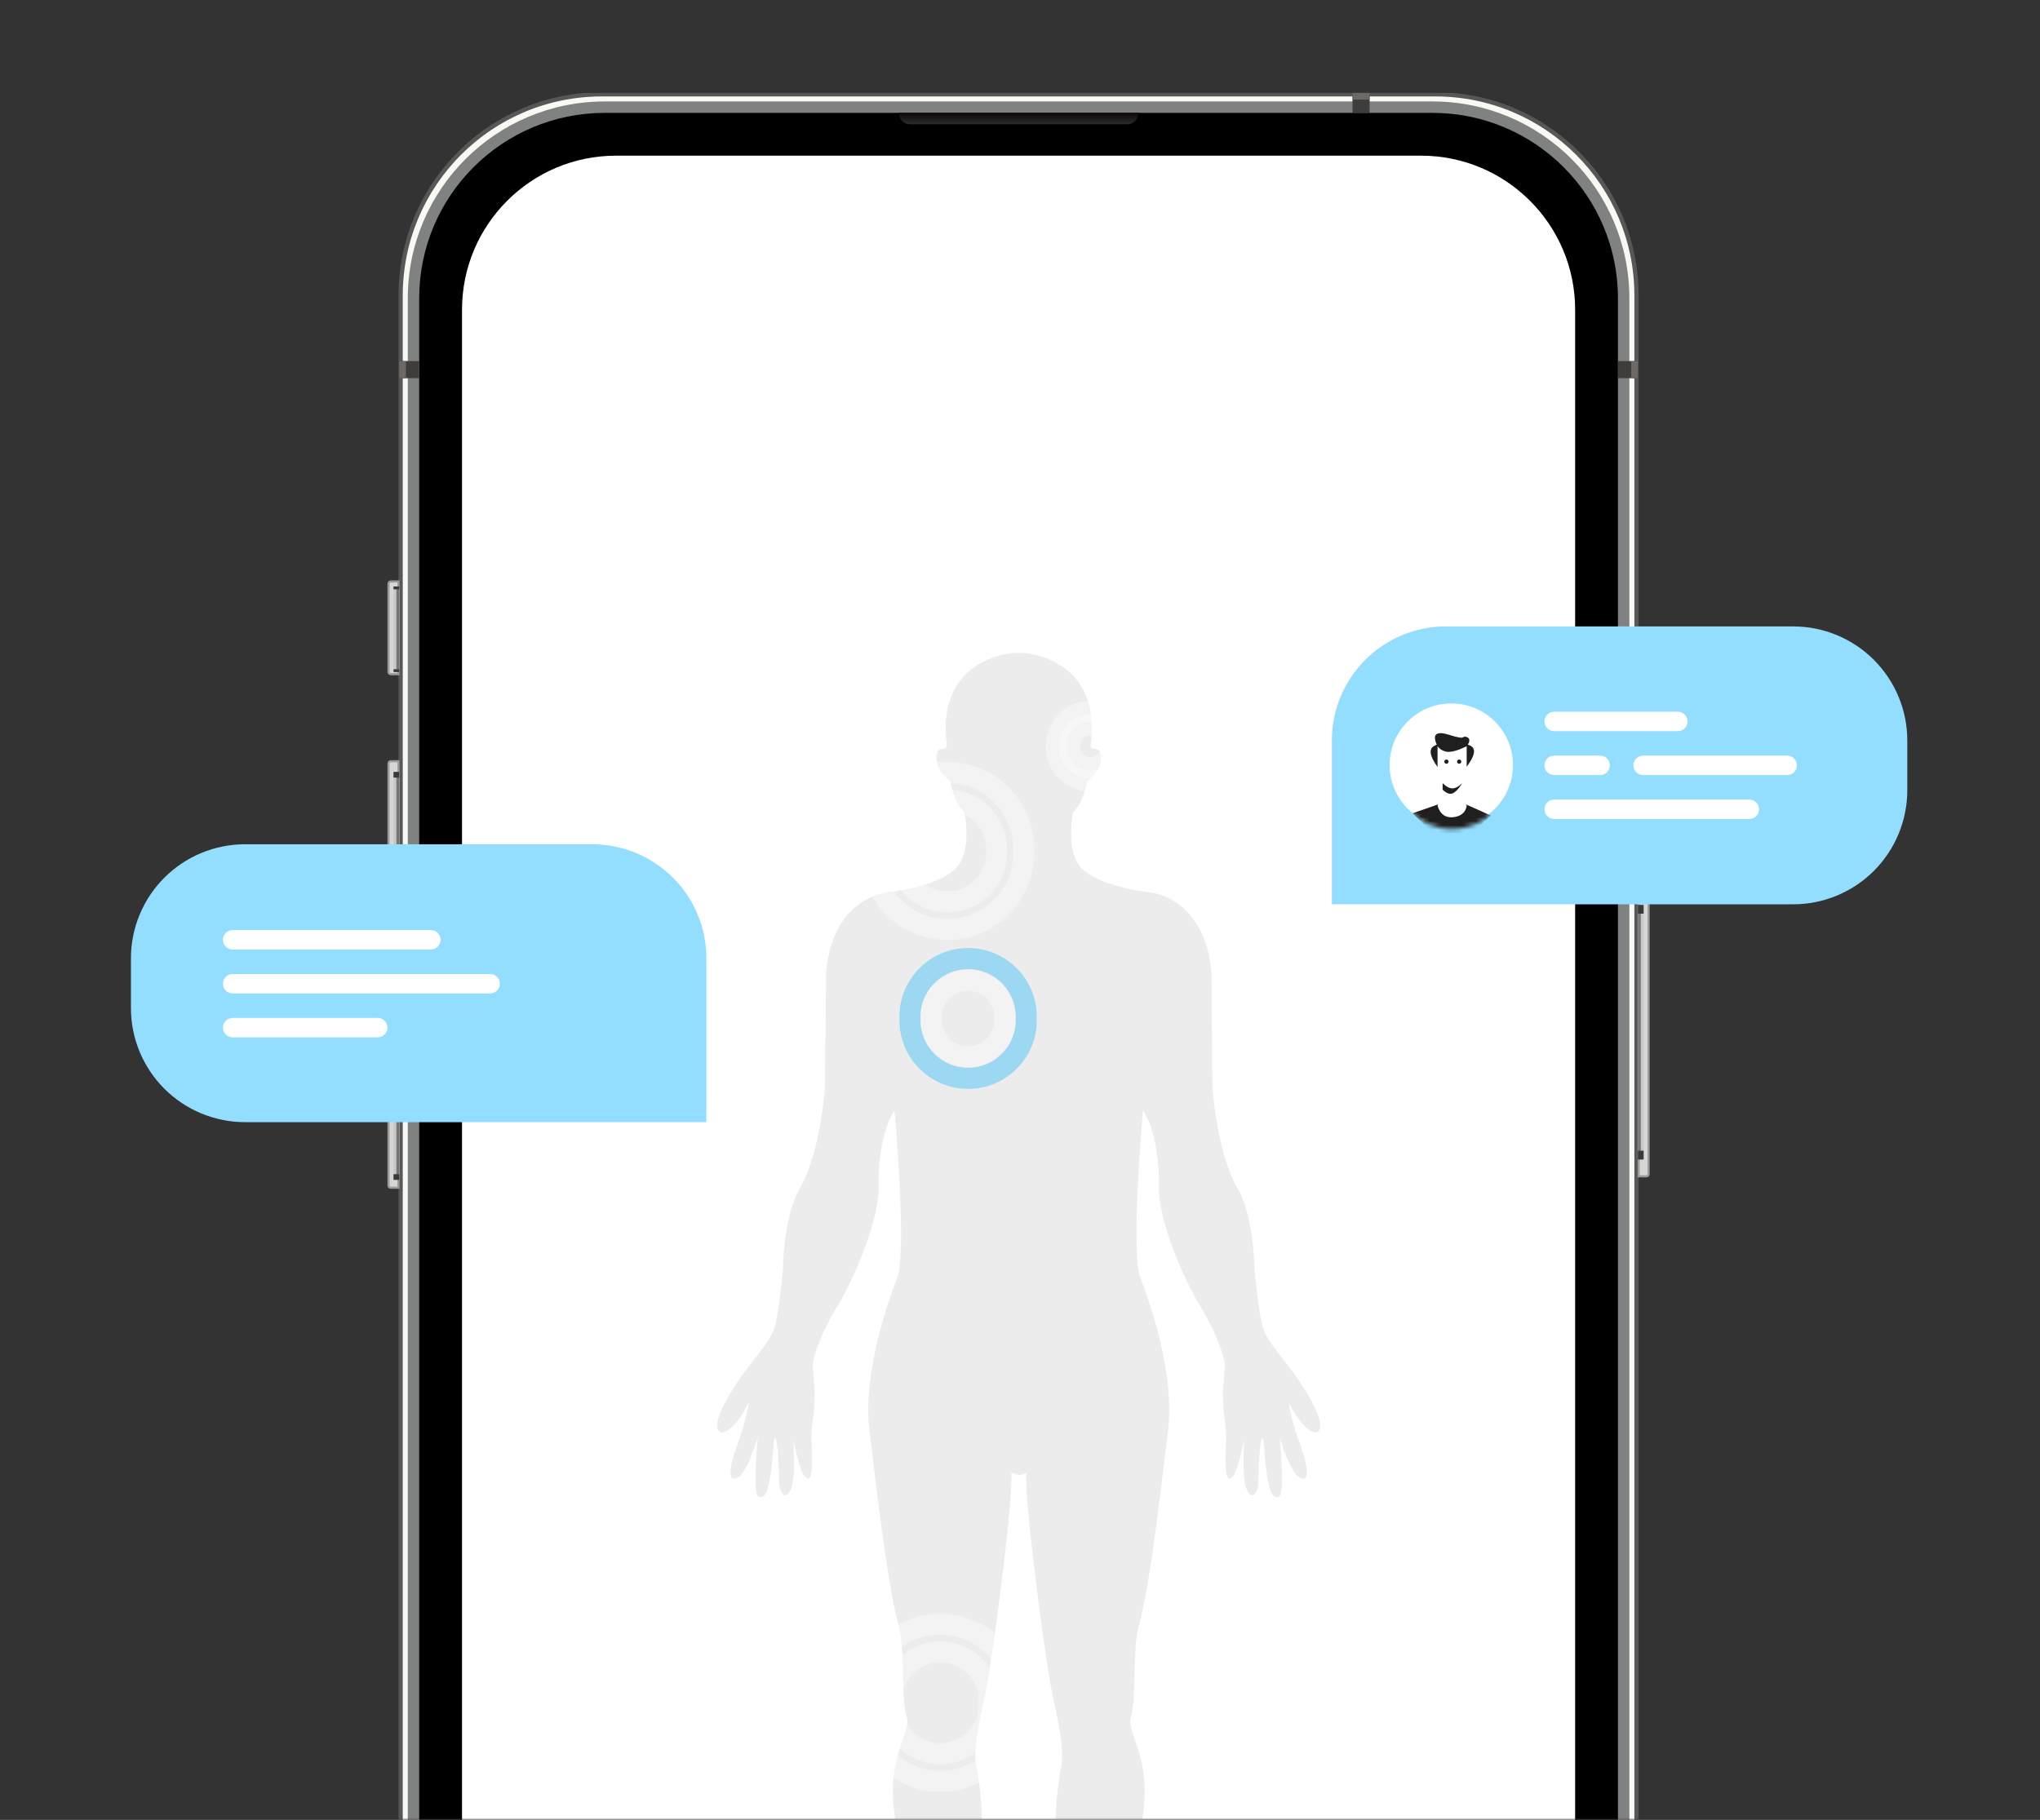 <svg width="483" height="431" viewBox="0 0 483 431" fill="none" xmlns="http://www.w3.org/2000/svg">
<rect x="0" y="0" width="483" height="431" fill="#333333" stroke="none"/>
<mask id="mask0_675_1637" style="mask-type:alpha" maskUnits="userSpaceOnUse" x="0" y="0" width="483" height="431">
<rect width="483" height="431" fill="#D9D9D9"/>
</mask>
<g mask="url(#mask0_675_1637)">
<g clip-path="url(#clip0_675_1637)">
<path d="M339.823 22.338H142.501C116.189 22.338 94.859 43.665 94.859 69.973V574.027C94.859 600.335 116.189 621.662 142.501 621.662H339.823C366.135 621.662 387.465 600.335 387.465 574.027V69.973C387.465 43.665 366.135 22.338 339.823 22.338Z" fill="#F9F9F4" stroke="#585657"/>
<path d="M339.148 24.027H143.176C117.425 24.027 96.549 44.901 96.549 70.649V573.352C96.549 599.1 117.425 619.973 143.176 619.973H339.148C364.899 619.973 385.775 599.1 385.775 573.352V70.649C385.775 44.901 364.899 24.027 339.148 24.027Z" fill="#808282"/>
<path d="M339.148 26.73H143.177C118.918 26.73 99.252 46.393 99.252 70.648V573.351C99.252 597.607 118.918 617.27 143.177 617.27H339.148C363.406 617.27 383.072 597.607 383.072 573.351V70.648C383.072 46.393 363.406 26.73 339.148 26.73Z" fill="black"/>
<path d="M212.779 26.73H269.543C269.543 28.222 268.333 29.432 266.84 29.432H215.482C213.99 29.432 212.779 28.222 212.779 26.73Z" fill="url(#paint0_linear_675_1637)"/>
<path d="M92.495 137.709H94.353V159.668H92.495C92.215 159.668 91.988 159.441 91.988 159.162V138.216C91.988 137.936 92.215 137.709 92.495 137.709Z" fill="#D5D7D4" stroke="#999B9A" stroke-width="0.5"/>
<path d="M94.521 138.892H93.17V158.486H94.521V138.892Z" fill="#C7C8C7"/>
<path d="M93.846 138.892H94.522V158.486H93.846V138.892Z" fill="#757575"/>
<path d="M94.521 158.486H93.17V159.162H94.521V158.486Z" fill="#383A39"/>
<path d="M94.521 138.892H93.17V139.567H94.521V138.892Z" fill="#383A39"/>
<path d="M92.495 180.277H94.353V223.858H92.495C92.215 223.858 91.988 223.631 91.988 223.352V180.784C91.988 180.504 92.215 180.277 92.495 180.277Z" fill="#D5D7D4" stroke="#999B9A" stroke-width="0.5"/>
<path d="M94.521 182.811H93.17V221.324H94.521V182.811Z" fill="#C7C8C7"/>
<path d="M93.846 182.811H94.522V221.324H93.846V182.811Z" fill="#757575"/>
<path d="M94.521 220.648H93.17V222H94.521V220.648Z" fill="#383A39"/>
<path d="M94.521 182.811H93.17V184.162H94.521V182.811Z" fill="#383A39"/>
<path d="M92.495 237.709H94.353V281.29H92.495C92.215 281.29 91.988 281.063 91.988 280.783V238.216C91.988 237.936 92.215 237.709 92.495 237.709Z" fill="#D5D7D4" stroke="#999B9A" stroke-width="0.5"/>
<path d="M94.521 240.243H93.17V278.757H94.521V240.243Z" fill="#C7C8C7"/>
<path d="M93.846 240.243H94.522V278.757H93.846V240.243Z" fill="#757575"/>
<path d="M94.521 278.081H93.17V279.432H94.521V278.081Z" fill="#383A39"/>
<path d="M94.521 240.243H93.17V241.595H94.521V240.243Z" fill="#383A39"/>
<path d="M389.829 278.588H387.971V211.358H389.829C390.109 211.358 390.336 211.585 390.336 211.865V278.081C390.336 278.361 390.109 278.588 389.829 278.588Z" fill="#D5D7D4" stroke="#999B9A" stroke-width="0.5"/>
<path d="M387.803 274.599H389.154V215.347H387.803V274.599Z" fill="#C7C8C7"/>
<path d="M388.478 274.599H387.803V215.347H388.478V274.599Z" fill="#757575"/>
<path d="M387.803 216.387H389.154V214.308H387.803V216.387Z" fill="#383A39"/>
<path d="M387.803 274.599H389.154V272.52H387.803V274.599Z" fill="#383A39"/>
<path d="M99.252 85.514H94.522V89.568H99.252V85.514Z" fill="#3E3D3B"/>
<path d="M96.098 85.514H94.522V89.568H96.098V85.514Z" fill="#6D6966"/>
<path d="M383.072 89.567H387.803V85.513H383.072V89.567Z" fill="#3E3D3B"/>
<path d="M386.226 89.567H387.803V85.513H386.226V89.567Z" fill="#6D6966"/>
<path d="M324.281 26.73V22H320.227V26.73H324.281Z" fill="#3E3D3B"/>
<path d="M324.281 23.577V22H320.227V23.577H324.281Z" fill="#6D6966"/>
<path d="M336.445 36.865H145.88C125.726 36.865 109.389 53.201 109.389 73.352V570.649C109.389 590.8 125.726 607.135 145.88 607.135H336.445C356.598 607.135 372.936 590.8 372.936 570.649V73.352C372.936 53.201 356.598 36.865 336.445 36.865Z" fill="white"/>
<path d="M243.013 348.754C242.513 354.644 246.511 385.824 248.575 398.05C249.558 403.842 252.251 413.278 251.282 418.289C249.898 425.272 249.498 434.309 250.26 439.573C250.741 442.768 252.253 457.506 250.09 462.897C248.958 465.724 246.882 480.211 246.882 480.211C241.476 493.859 244.527 493.184 244.527 493.184C246.201 495.237 249.068 493.345 249.068 493.345C249.619 493.749 250.298 493.938 250.979 493.877C251.659 493.816 252.294 493.509 252.764 493.014C254.639 494.568 256.824 492.823 256.824 492.823C259.179 494.045 261.363 491.791 261.363 491.791C262.714 492.472 263.046 491.612 263.046 491.612C267.104 491.352 260.781 478.369 260.781 478.369C259.268 466.706 262.284 460.215 262.284 460.215C272.164 430.917 272.666 423.143 268.716 412.102C267.604 408.915 267.322 407.652 267.834 406.269C269.018 403.075 268.155 390.229 269.599 385.128C272.383 375.29 275.13 350.34 276.559 338.699C278.483 323.018 269.745 301.992 269.745 301.992C267.831 293.436 270.637 262.951 270.637 262.951C274.556 269.048 274.405 279.809 274.405 279.809C273.783 291.092 283.524 308.344 283.524 308.344C288.205 315.472 289.977 322.234 289.977 322.736C289.977 324.789 289.528 329.763 289.528 329.763L289.707 334.092C289.787 335.194 290.408 338.99 290.308 340.825C289.577 352.116 291.37 349.992 291.37 349.992C292.884 349.992 294.547 340.906 294.547 340.906C294.547 343.249 293.974 350.263 295.238 352.909C296.75 356.065 297.863 352.369 297.882 351.625C298.282 337.249 299.146 341.017 299.146 341.017C299.986 352.68 301.02 355.315 302.873 354.403C304.277 353.734 302.994 340.407 302.994 340.407C305.398 348.323 307.221 349.584 307.221 349.584C311.189 352.369 308.735 344.675 308.184 343.152C305.248 335.056 305.158 332.25 305.158 332.25C308.826 339.525 311.591 339.255 311.591 339.255C315.168 338.113 308.464 327.813 304.536 322.878C302.531 320.364 299.946 317 299.197 314.998C297.975 311.612 297.051 300.726 297.051 300.726C296.681 287.88 293.505 282.3 293.505 282.3C288.074 273.609 287.052 257.397 287.052 257.397L286.811 230.025C284.91 211.348 271.15 211.213 271.15 211.213C257.243 209.143 255.308 204.651 255.308 204.651C252.362 200.413 254.045 192.286 254.045 192.286C256.489 190.298 257.432 185.021 257.432 185.021C261.49 181.91 261.292 177.357 259.417 177.406C257.913 177.446 258.253 176.2 258.253 176.2C260.791 155.706 242.593 154.659 242.593 154.659H239.817C239.817 154.659 221.611 155.706 224.145 176.196C224.145 176.196 224.483 177.444 222.968 177.402C221.099 177.353 220.924 181.906 224.968 185.017C224.968 185.017 225.909 190.292 228.355 192.282C228.355 192.282 230.038 200.407 227.093 204.647C227.093 204.647 225.164 209.139 211.25 211.209C211.25 211.209 197.465 211.344 195.593 230.015L195.333 257.386C195.333 257.386 194.331 273.599 188.879 282.29C188.879 282.29 185.718 287.871 185.352 300.716C185.352 300.716 184.426 311.602 183.208 314.988C182.465 316.977 179.882 320.344 177.861 322.868C173.899 327.793 167.238 338.071 170.802 339.245C170.802 339.245 173.581 339.515 177.234 332.24C177.234 332.24 177.159 335.026 174.228 343.142C173.652 344.646 171.202 352.34 175.174 349.573C175.174 349.573 177.012 348.311 179.401 340.397C179.401 340.397 178.117 353.723 179.546 354.393C181.41 355.306 182.427 352.67 183.269 341.007C183.269 341.007 184.131 337.241 184.531 351.615C184.551 352.359 185.639 356.054 187.158 352.899C188.442 350.253 187.864 343.25 187.864 340.896C187.864 340.896 189.508 349.981 191.045 349.981C191.045 349.981 192.853 352.106 192.111 340.815C191.991 338.97 192.638 335.184 192.719 334.081L192.894 329.752C192.894 329.752 192.443 324.793 192.443 322.725C192.443 322.214 194.217 315.461 198.896 308.333C198.896 308.333 208.627 291.076 208 279.798C208 279.798 207.865 269.037 211.784 262.941C211.784 262.941 214.565 293.424 212.681 301.982C212.681 301.982 203.928 323.008 205.855 338.689C207.275 350.362 210.019 375.279 212.81 385.118C214.268 390.209 213.406 403.052 214.574 406.259C215.101 407.652 214.824 408.936 213.692 412.092C209.764 423.133 210.264 430.909 220.145 460.204C220.145 460.204 223.186 466.696 221.649 478.359C221.649 478.359 215.336 491.344 219.38 491.602C219.38 491.602 219.696 492.463 221.063 491.781C221.063 491.781 223.248 494.035 225.607 492.813C225.607 492.813 227.793 494.556 229.662 493.003C230.129 493.499 230.761 493.806 231.44 493.867C232.118 493.928 232.795 493.739 233.343 493.334C233.343 493.334 236.21 495.267 237.914 493.173C237.914 493.173 240.94 493.844 235.552 480.2C235.552 480.2 233.488 465.732 232.351 462.886C230.182 457.497 231.714 442.728 232.176 439.562C232.92 434.27 232.522 425.254 231.163 418.278C230.165 413.278 232.866 403.841 233.866 398.039C235.915 385.825 239.93 354.644 239.428 348.743L241.087 349.325C241.772 349.336 242.444 349.136 243.013 348.754Z" fill="#ECECEC"/>
<path d="M254.574 203.316C252.645 199.046 254.045 192.288 254.045 192.288C255.204 191.346 250.937 198.585 244.566 201.218C237.764 204.028 236.592 203.636 236.592 203.636C236.592 203.636 254.825 203.875 254.574 203.316Z" fill="#ECECEC"/>
<path d="M58.031 199.944H140.215C147.385 199.944 154.26 202.792 159.329 207.861C164.398 212.929 167.246 219.803 167.246 226.971V265.76H58.031C50.861 265.76 43.986 262.913 38.917 257.844C33.848 252.775 31 245.901 31 238.733V226.971C31 219.803 33.848 212.929 38.917 207.861C43.986 202.792 50.861 199.944 58.031 199.944Z" fill="#93DEFF"/>
<path d="M102.026 220.271H55.078C53.809 220.271 52.779 221.3 52.779 222.569C52.779 223.839 53.809 224.868 55.078 224.868H102.026C103.296 224.868 104.325 223.839 104.325 222.569C104.325 221.3 103.296 220.271 102.026 220.271Z" fill="white"/>
<path d="M116.062 230.675H55.078C53.809 230.675 52.779 231.704 52.779 232.973C52.779 234.243 53.809 235.272 55.078 235.272H116.062C117.332 235.272 118.361 234.243 118.361 232.973C118.361 231.704 117.332 230.675 116.062 230.675Z" fill="white"/>
<path d="M89.442 241.079H55.078C53.809 241.079 52.779 242.108 52.779 243.378C52.779 244.647 53.809 245.676 55.078 245.676H89.442C90.712 245.676 91.741 244.647 91.741 243.378C91.741 242.108 90.712 241.079 89.442 241.079Z" fill="white"/>
<path d="M342.364 148.352H424.549C431.718 148.352 438.594 151.199 443.663 156.268C448.732 161.336 451.58 168.21 451.58 175.379V187.14C451.58 194.308 448.732 201.183 443.663 206.251C438.594 211.32 431.718 214.167 424.549 214.167H315.334V175.379C315.334 168.21 318.182 161.336 323.251 156.268C328.32 151.199 335.195 148.352 342.364 148.352Z" fill="#93DEFF"/>
<path d="M397.251 168.556H367.969C366.699 168.556 365.67 169.585 365.67 170.854C365.67 172.124 366.699 173.153 367.969 173.153H397.251C398.52 173.153 399.55 172.124 399.55 170.854C399.55 169.585 398.52 168.556 397.251 168.556Z" fill="white"/>
<path d="M378.859 178.96H367.969C366.699 178.96 365.67 179.989 365.67 181.259C365.67 182.528 366.699 183.557 367.969 183.557H378.859C380.128 183.557 381.158 182.528 381.158 181.259C381.158 179.989 380.128 178.96 378.859 178.96Z" fill="white"/>
<path d="M414.191 189.365H367.969C366.699 189.365 365.67 190.394 365.67 191.664C365.67 192.933 366.699 193.963 367.969 193.963H414.191C415.46 193.963 416.49 192.933 416.49 191.664C416.49 190.394 415.46 189.365 414.191 189.365Z" fill="white"/>
<path d="M423.151 178.96H389.029C387.76 178.96 386.73 179.989 386.73 181.259C386.73 182.528 387.76 183.557 389.029 183.557H423.151C424.42 183.557 425.45 182.528 425.45 181.259C425.45 179.989 424.42 178.96 423.151 178.96Z" fill="white"/>
<path d="M343.615 195.802C351.682 195.802 358.221 189.264 358.221 181.199C358.221 173.133 351.682 166.595 343.615 166.595C335.549 166.595 329.01 173.133 329.01 181.199C329.01 189.264 335.549 195.802 343.615 195.802Z" fill="white"/>
<mask id="mask1_675_1637" style="mask-type:luminance" maskUnits="userSpaceOnUse" x="329" y="167" width="30" height="30">
<path d="M343.801 196.325C351.682 196.325 358.07 189.787 358.07 181.722C358.07 173.657 351.682 167.119 343.801 167.119C335.921 167.119 329.533 173.657 329.533 181.722C329.533 189.787 335.921 196.325 343.801 196.325Z" fill="white"/>
</mask>
<g mask="url(#mask1_675_1637)">
<path d="M348.356 176.727C346.412 175.503 341.42 175.503 339.422 176.727C337.425 177.951 340.366 181.623 340.366 181.623L342.747 183.874V190.835L340.366 190.552L334.449 192.603L339.422 197.413H348.356L352.998 193.155L347.195 190.552H344.298L347.195 181.624C347.195 181.624 350.3 177.951 348.356 176.727Z" fill="#1F1F1F"/>
<path d="M347.258 176.727H340.361V181.592C340.348 182.315 340.438 183.037 340.626 183.736C340.834 184.362 341.15 184.948 341.56 185.465V190.049L340.361 190.675C340.361 190.675 340.865 193.871 344.064 193.537C347.264 193.202 347.257 190.675 347.257 190.675L346.205 190.045V185.464C346.549 184.929 346.813 184.346 346.986 183.734C347.155 183.032 347.246 182.312 347.257 181.59L347.258 176.727Z" fill="white"/>
<path d="M347.556 174.71C346.648 174.124 346.497 174.762 345.94 174.71C343.785 174.497 341.757 173.245 340.362 173.75C338.967 174.254 340.362 176.727 340.362 176.727C340.667 177.137 341.062 177.471 341.518 177.705C341.973 177.937 342.476 178.062 342.987 178.069C344.711 178.069 347.258 176.727 347.258 176.727C347.258 176.727 348.463 175.294 347.556 174.71Z" fill="#1F1F1F"/>
<path d="M341.562 185.465V187.001C341.562 187.001 342.771 188.37 343.933 187.892C345.095 187.413 346.208 185.466 346.208 185.466C346.208 185.466 345.033 186.718 343.872 186.718C342.711 186.718 341.562 185.465 341.562 185.465Z" fill="#1F1F1F"/>
<path d="M345.484 180.883C345.762 180.883 345.988 180.658 345.988 180.379C345.988 180.101 345.762 179.876 345.484 179.876C345.206 179.876 344.98 180.101 344.98 180.379C344.98 180.658 345.206 180.883 345.484 180.883Z" fill="#1F1F1F"/>
<path d="M342.46 180.883C342.739 180.883 342.965 180.658 342.965 180.379C342.965 180.101 342.739 179.876 342.46 179.876C342.182 179.876 341.957 180.101 341.957 180.379C341.957 180.658 342.182 180.883 342.46 180.883Z" fill="#1F1F1F"/>
</g>
<path opacity="0.344" d="M222.618 384.676C232.594 384.676 240.682 392.762 240.682 402.737V403.796C240.682 413.77 232.595 421.857 222.618 421.857C212.643 421.857 204.555 413.77 204.555 403.796V402.737C204.555 392.762 212.642 384.676 222.618 384.676Z" stroke="white" stroke-width="5"/>
<path opacity="0.344" d="M222.617 391.209C229.052 391.209 234.268 396.424 234.268 402.858V403.675C234.268 410.108 229.052 415.324 222.618 415.324C216.184 415.324 210.967 410.108 210.967 403.675V402.858C210.967 396.424 216.183 391.209 222.617 391.209Z" stroke="white" stroke-width="5"/>
<path opacity="0.344" d="M224.309 182.948C234.286 182.948 242.373 191.035 242.373 201.009V202.069C242.373 212.044 234.286 220.129 224.31 220.129C214.334 220.129 206.246 212.044 206.246 202.069V201.009C206.246 191.035 214.333 182.948 224.309 182.948Z" stroke="white" stroke-width="5"/>
<path opacity="0.344" d="M224.31 189.481C230.745 189.481 235.961 194.697 235.961 201.13V201.948C235.961 208.381 230.746 213.596 224.311 213.596C217.877 213.596 212.66 208.381 212.66 201.948V201.13C212.66 194.697 217.876 189.481 224.31 189.481Z" stroke="white" stroke-width="5"/>
<path opacity="0.344" d="M229.212 227.021C236.816 227.021 242.98 233.184 242.98 240.787V241.615C242.98 249.218 236.816 255.382 229.212 255.382C221.608 255.382 215.443 249.218 215.443 241.615V240.787C215.443 233.184 221.608 227.021 229.212 227.021Z" stroke="#06B3FF" stroke-width="5"/>
<path opacity="0.344" d="M229.213 232.133C234.045 232.133 237.962 236.05 237.962 240.881V241.521C237.962 246.352 234.045 250.269 229.213 250.269C224.38 250.269 220.463 246.352 220.463 241.521V240.881C220.463 236.05 224.38 232.133 229.213 232.133Z" stroke="white" stroke-width="5"/>
<path opacity="0.344" d="M258.171 168.464C262.606 168.464 266.202 172.06 266.202 176.495V177.015C266.202 181.451 262.606 185.046 258.171 185.046C253.735 185.046 250.139 181.451 250.139 177.015V176.495C250.139 172.06 253.735 168.464 258.171 168.464Z" stroke="white" stroke-width="5"/>
<path opacity="0.344" d="M258.172 171.68C260.865 171.68 263.048 173.862 263.048 176.555V176.957C263.048 179.649 260.865 181.832 258.172 181.832C255.48 181.832 253.297 179.649 253.297 176.957V176.555C253.297 173.862 255.48 171.68 258.172 171.68Z" stroke="white" stroke-width="5"/>
</g>
</g>
<defs>
<linearGradient id="paint0_linear_675_1637" x1="241.161" y1="26.73" x2="241.161" y2="29.432" gradientUnits="userSpaceOnUse">
<stop stop-color="#0A0806"/>
<stop offset="1" stop-color="#2D2D2D"/>
</linearGradient>
<clipPath id="clip0_675_1637">
<rect width="421" height="600" fill="white" transform="translate(31 22)"/>
</clipPath>
</defs>
</svg>
